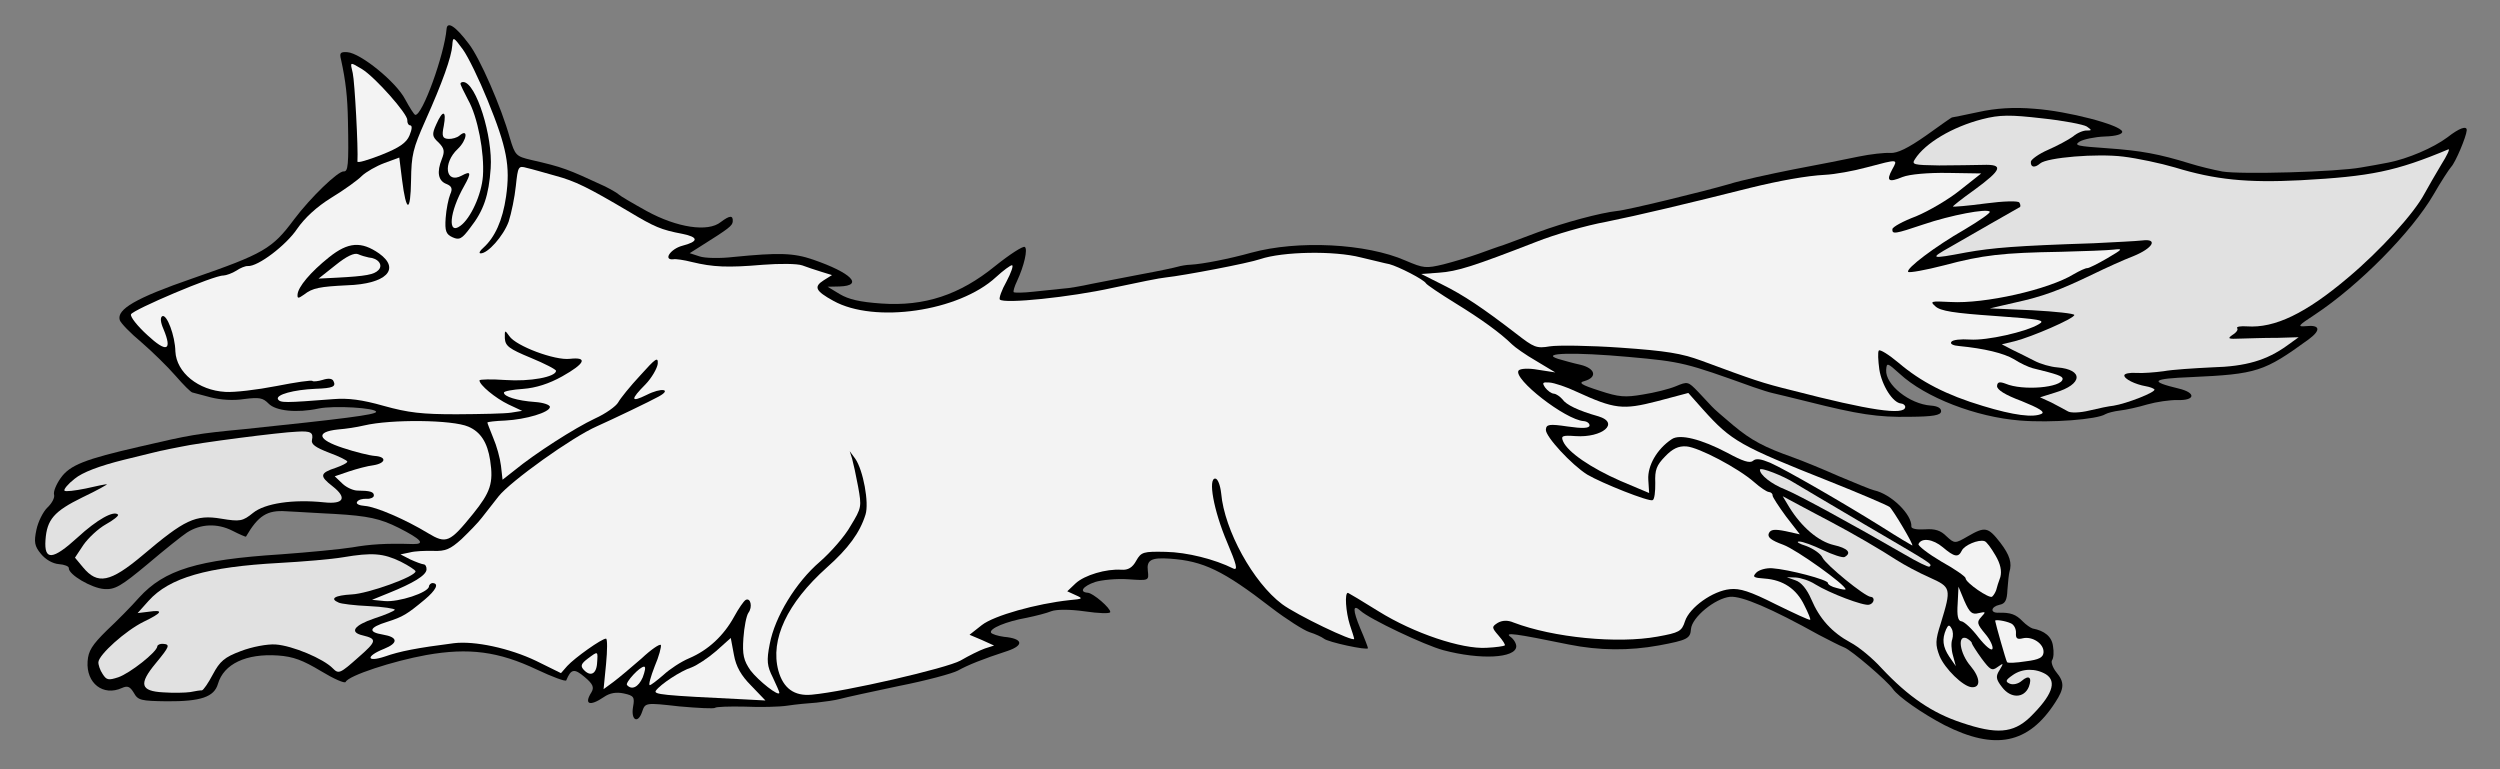 <?xml version="1.0" encoding="UTF-8" standalone="no"?>
<!DOCTYPE svg PUBLIC "-//W3C//DTD SVG 1.1//EN" "http://www.w3.org/Graphics/SVG/1.1/DTD/svg11.dtd">
<svg xmlns:dc="http://purl.org/dc/elements/1.1/" version="1.1" xmlns:xl="http://www.w3.org/1999/xlink" xmlns="http://www.w3.org/2000/svg" viewBox="36 81 351 108" width="351" height="108">
  <rect x="36" y="81" width="351" height="108" fill="#808080" stroke="none"/>
  <defs>
    <clipPath id="artboard_clip_path">
      <path d="M 36 81 L 387 81 L 387 189 L 36 189 Z"/>
    </clipPath>
  </defs>
  <g id="Fox_Courant_(3)" stroke="none" stroke-opacity="1" stroke-dasharray="none" fill="none" fill-opacity="1">
    <title>Fox Courant (3)</title>
    <g id="Fox_Courant_(3)_Layer_2" clip-path="url(#artboard_clip_path)">
      <title>Layer 2</title>
      <g id="Group_677">
        <g id="Graphic_698">
          <path d="M 379.621 100.279 C 377.639 101.766 374.031 103.293 371.356 103.817 C 370.379 104.003 368.63 104.338 367.502 104.513 C 364.109 105.139 350.635 105.517 348.027 105.081 C 346.725 104.837 344.679 104.338 343.438 103.946 C 339.166 102.631 336.662 102.15 331.814 101.811 C 327.674 101.521 327.122 101.432 327.972 100.881 C 328.502 100.563 330.099 100.217 331.523 100.164 C 333.099 100.122 334.033 99.832 333.957 99.471 C 333.717 98.539 326.292 96.596 321.647 96.271 C 318.772 96.019 316.172 96.192 313.749 96.734 C 311.791 97.156 310.093 97.495 310.042 97.491 C 309.992 97.488 308.338 98.643 306.414 100.033 C 303.907 101.789 302.382 102.546 301.372 102.475 C 300.615 102.422 298.621 102.638 296.973 102.98 C 295.325 103.322 291.208 104.152 287.815 104.779 C 284.419 105.456 280.348 106.34 278.791 106.841 C 275.269 107.865 264.428 110.511 263.05 110.618 C 260.749 110.864 255.63 112.233 251.932 113.601 C 249.794 114.417 247.556 115.226 246.983 115.44 C 246.413 115.603 244.903 116.158 243.601 116.626 C 242.3 117.094 240.072 117.751 238.677 118.111 C 236.2 118.7 235.897 118.679 233.335 117.585 C 227.82 115.165 218.212 114.696 211.694 116.476 C 208.64 117.33 204.833 118.08 203.152 118.165 C 202.593 118.177 201.771 118.323 201.357 118.446 C 200.942 118.57 198.624 119.068 196.208 119.509 C 193.792 119.949 190.702 120.597 189.264 120.852 C 187.872 121.161 186.022 121.489 185.157 121.53 C 184.338 121.626 182.499 121.802 181.068 121.956 C 179.687 122.113 178.417 122.126 178.323 122.018 C 178.229 121.909 178.43 121.212 178.786 120.474 C 179.8 118.309 180.32 115.957 179.883 115.672 C 179.641 115.503 177.782 116.694 175.685 118.377 C 170.735 122.401 165.8 124.038 159.741 123.614 C 156.711 123.402 155.163 123.039 153.896 122.29 L 152.192 121.256 L 153.869 121.22 C 157.328 121.107 155.526 119.303 150.174 117.455 C 147.4 116.498 145.322 116.454 138.986 117.078 C 137.093 117.301 134.965 117.254 134.222 116.999 L 132.833 116.546 L 134.425 115.539 C 138.353 113.069 138.836 112.697 138.878 112.09 C 138.942 111.179 138.43 111.245 137.197 112.175 C 135.422 113.627 131.053 112.965 126.801 110.634 C 124.798 109.528 123.043 108.491 122.903 108.328 C 122.762 108.166 121.885 107.647 120.953 107.175 C 115.644 104.72 115.053 104.475 110.557 103.449 C 108.461 102.946 108.317 102.834 107.577 100.343 C 106.403 96.093 103.341 89.068 101.802 87.131 C 99.945 84.663 98.779 83.92 98.697 85.084 C 98.4 88.621 95.311 97.248 94.304 97.127 C 94.153 97.116 93.513 96.106 92.884 94.943 C 91.632 92.518 86.638 88.458 84.77 88.327 C 83.76 88.256 83.645 88.452 83.884 89.383 C 84.538 92.377 84.79 94.58 84.853 98.041 C 84.977 104.25 84.867 105.106 84.261 105.064 C 83.453 105.007 79.588 108.752 77.295 111.793 C 74.214 115.949 73 116.626 63.015 120.095 C 55.059 122.841 52.36 124.431 52.813 125.937 C 52.936 126.352 54.309 127.77 55.843 129.046 C 57.375 130.373 59.513 132.454 60.64 133.753 C 61.767 135.052 62.811 136.09 63.013 136.105 C 63.211 136.169 64.359 136.453 65.603 136.794 C 67 137.146 68.767 137.27 70.307 137.022 C 72.405 136.762 72.907 136.848 73.712 137.667 C 74.706 138.702 77.678 139.012 80.717 138.361 C 82.88 137.902 88.843 138.269 88.804 138.825 C 88.776 139.23 84.066 139.815 70.367 141.245 C 63.624 141.891 62.802 142.036 55.58 143.716 C 47.948 145.469 45.81 146.285 44.514 148.126 C 43.895 148.997 43.468 150.035 43.591 150.45 C 43.714 150.865 43.304 151.65 42.652 152.265 C 42.054 152.833 41.346 154.257 41.117 155.359 C 40.741 157.112 40.853 157.679 41.742 158.758 C 42.396 159.566 43.421 160.146 44.28 160.206 C 45.037 160.259 45.679 160.507 45.662 160.76 C 45.598 161.67 48.865 163.576 50.632 163.7 C 52.147 163.806 52.994 163.306 56.711 160.212 C 59.085 158.193 61.61 156.184 62.248 155.771 C 64.162 154.533 66.502 154.443 68.61 155.505 C 69.638 156.035 70.526 156.402 70.53 156.351 C 72.26 153.372 73.532 152.597 76.158 152.781 C 76.865 152.83 78.434 152.889 79.696 152.978 C 80.959 153.066 82.427 153.118 82.982 153.157 C 87.682 153.435 89.381 153.808 91.98 155.108 C 95.116 156.7 95.777 157.407 94.003 157.385 C 90.104 157.264 87.962 157.419 85.445 157.853 C 83.905 158.101 79.358 158.545 75.431 158.829 C 63.707 159.584 59.093 160.989 55.521 164.906 C 54.473 166.104 52.453 168.148 50.987 169.519 C 48.916 171.56 48.402 172.388 48.299 173.854 C 48.084 176.94 50.492 178.785 53.112 177.597 C 53.898 177.245 54.244 177.371 54.79 178.273 C 55.376 179.331 55.777 179.41 59.426 179.462 C 64.194 179.491 66.065 178.859 66.6 177.016 C 67.404 174.226 70.554 172.719 75.048 173.033 C 77.169 173.182 78.504 173.682 81.085 175.235 C 82.886 176.327 84.413 176.993 84.531 176.747 C 84.898 175.858 91.181 173.807 95.858 172.965 C 101.818 171.909 105.991 172.455 111.394 175.019 C 113.556 176.034 115.386 176.721 115.501 176.526 C 116.173 174.896 116.634 174.827 118.072 176.045 C 119.27 177.044 119.441 177.514 119.038 178.197 C 117.955 179.9 118.795 180.213 120.766 178.877 C 121.62 178.276 122.543 178.137 123.593 178.363 C 124.993 178.665 125.13 178.878 124.883 180.233 C 124.547 182.14 125.576 182.67 126.154 180.931 C 126.599 179.641 126.599 179.641 131.382 180.179 C 134.005 180.414 136.28 180.522 136.392 180.378 C 136.504 180.233 138.386 180.161 140.565 180.212 C 142.739 180.314 145.434 180.248 146.562 180.073 C 147.691 179.898 149.53 179.722 150.651 179.648 C 151.776 179.523 153.262 179.322 153.987 179.119 C 154.711 178.916 158.421 178.108 162.232 177.307 C 166.04 176.557 169.764 175.548 170.502 175.142 C 171.875 174.374 173.912 173.551 177.495 172.379 C 179.835 171.577 179.595 170.645 176.973 170.411 C 176.118 170.3 175.274 170.038 175.136 169.825 C 174.872 169.247 177.276 168.246 180.154 167.736 C 181.441 167.471 182.991 167.071 183.618 166.81 C 184.296 166.552 186.225 166.535 188.285 166.832 C 190.244 167.121 191.863 167.184 191.881 166.931 C 191.92 166.375 189.479 164.272 188.721 164.219 C 187.459 164.131 188.024 163.306 189.74 162.715 C 190.673 162.425 192.769 162.215 194.384 162.329 C 197.313 162.534 197.313 162.534 197.156 161.15 C 196.959 159.612 197.644 159.253 200.27 159.437 C 204.916 159.762 207.716 161.076 214.504 166.329 C 216.624 167.952 219.053 169.494 219.847 169.753 C 220.691 170.015 221.575 170.433 221.864 170.656 C 222.388 171.151 228.038 172.359 228.062 172.005 C 228.069 171.904 227.599 170.651 226.987 169.236 C 225.901 166.619 225.911 165.756 227.009 166.747 C 228.248 167.901 236.058 171.599 238.648 172.289 C 243.88 173.672 248.77 173.404 248.883 171.786 C 248.911 171.381 248.549 170.746 248.066 170.407 C 247.149 169.733 248.707 169.944 256.261 171.489 C 260.515 172.346 264.724 172.386 268.939 171.614 C 272.898 170.875 273.319 170.65 273.411 169.335 C 273.528 167.666 276.809 164.999 278.904 164.79 C 280.538 164.65 284.677 166.414 291.369 170.135 C 292.741 170.841 294.307 171.662 294.95 171.911 C 295.938 172.285 300.965 176.601 301.749 177.723 C 302.534 178.845 305.873 181.163 309.006 182.806 C 316.113 186.403 320.796 185.461 324.553 179.625 C 325.859 177.632 325.869 176.769 324.698 175.366 C 324.185 174.72 323.935 173.94 324.104 173.698 C 324.327 173.408 324.387 172.548 324.242 171.725 C 324.081 170.392 323.074 169.559 321.371 169.237 C 321.122 169.169 320.443 168.714 319.97 168.224 C 319.024 167.243 318.281 166.987 316.604 167.023 C 315.381 167.089 315.495 166.183 316.732 165.913 C 317.503 165.764 317.788 165.327 317.843 163.806 C 317.921 162.693 318.049 161.584 318.117 161.334 C 318.512 160.041 318.182 158.95 316.834 157.179 C 315.111 154.974 314.71 154.895 312.278 156.3 C 310.48 157.344 310.429 157.34 309.285 156.294 C 308.479 155.475 307.685 155.217 306.257 155.32 C 305.136 155.394 304.335 155.236 304.356 154.933 C 304.473 153.264 301.529 150.364 299.13 149.84 C 298.729 149.761 296.51 148.843 294.193 147.868 C 291.88 146.842 289.018 145.676 287.78 145.233 C 283.67 143.777 281.909 142.84 279.367 140.731 C 277.977 139.566 276.637 138.405 276.355 138.08 C 276.12 137.81 275.221 136.883 274.419 136.013 C 272.999 134.542 272.949 134.538 271.277 135.234 C 270.336 135.626 268.27 136.142 266.68 136.387 C 264.163 136.82 263.305 136.76 260.577 135.858 C 257.946 135.013 257.56 134.732 258.49 134.492 C 260.303 133.958 259.984 132.716 257.888 132.213 C 256.838 131.987 255.446 131.585 254.749 131.384 C 252.119 130.539 257.049 130.426 264.663 131.112 C 272.227 131.794 272.624 131.923 282.129 135.333 C 283.219 135.715 284.46 136.107 284.86 136.185 C 285.261 136.264 287.505 136.828 289.85 137.399 C 296.831 139.158 299.641 139.609 304.164 139.519 C 307.363 139.489 308.491 139.314 308.53 138.757 C 308.562 138.302 308.024 138.01 307.115 137.947 C 304.086 137.735 300.673 135.005 300.818 132.932 C 300.892 131.869 300.99 131.927 302.709 133.471 C 306.331 136.825 313.447 139.559 319.604 140.041 C 323.994 140.399 330.474 139.887 331.591 139.152 C 331.908 138.971 332.839 138.731 333.657 138.636 C 334.526 138.544 336.228 138.155 337.472 137.785 C 338.766 137.418 340.663 137.144 341.726 137.168 C 344.258 137.244 344.336 136.131 341.89 135.553 C 337.698 134.548 338.079 134.168 343.626 133.946 C 352.891 133.528 353.878 133.19 360.133 128.647 C 361.898 127.348 361.749 126.575 359.755 126.791 C 358.478 126.905 358.644 126.713 361.036 125.153 C 367.209 121.061 374.634 113.551 377.692 108.276 C 378.674 106.566 379.811 104.816 380.143 104.432 C 380.744 103.814 382.264 100.21 382.328 99.299 C 382.377 98.591 381.285 98.972 379.621 100.279 Z" fill="black"/>
        </g>
        <g id="Graphic_697">
          <path d="M 328.987 98.766 C 329.712 99.275 329.709 99.325 328.998 99.326 C 328.544 99.295 327.657 99.639 327.063 100.157 C 326.422 100.62 324.84 101.475 323.531 102.044 C 322.223 102.613 321.153 103.402 321.132 103.706 C 321.075 104.515 321.677 104.608 322.434 103.949 C 323.406 103.103 330.449 102.528 334.12 102.989 C 336.083 103.228 339.333 103.913 341.371 104.513 C 346.985 106.227 351.468 106.694 359.005 106.306 C 368.835 105.775 372.386 105.058 379.757 101.965 C 380.016 101.882 379.541 102.865 378.743 104.13 C 377.94 105.447 376.897 107.305 376.375 108.234 C 374.914 110.978 370.186 116.187 365.658 119.987 C 359.725 125.01 355.367 127.094 351.479 126.822 C 350.571 126.758 349.954 126.867 350.091 127.08 C 350.283 127.246 349.998 127.684 349.469 128.002 C 348.669 128.556 348.817 128.618 350.598 128.539 C 351.716 128.516 354.006 128.422 355.679 128.437 L 358.73 128.346 L 357.127 129.504 C 354.241 131.589 351.339 132.454 346.561 132.577 C 344.015 132.703 340.957 132.896 339.774 133.118 C 338.545 133.286 336.81 133.419 335.952 133.359 C 335.043 133.295 334.272 133.444 334.254 133.697 C 334.218 134.203 335.788 134.974 337.292 135.231 C 337.794 135.317 338.339 135.508 338.479 135.67 C 338.758 136.046 334.533 137.681 332.738 137.962 C 332.125 138.021 330.632 138.323 329.341 138.639 C 328.051 138.955 326.677 139.012 326.29 138.731 C 325.901 138.5 324.872 137.97 323.992 137.502 L 322.418 136.782 L 324.545 136.118 C 328.431 134.967 328.577 132.893 324.844 132.581 C 323.935 132.517 322.492 132.111 321.611 131.643 C 320.731 131.175 319.356 130.519 318.522 130.105 L 317.053 129.342 L 318.86 128.909 C 321.235 128.313 327.201 125.732 327.236 125.226 C 327.25 125.024 324.581 124.735 321.346 124.56 L 315.377 124.294 L 318.936 123.476 C 322.8 122.628 325.143 121.776 329.922 119.467 C 331.656 118.623 334.172 117.478 335.527 116.963 C 338.295 115.835 339.051 114.465 336.747 114.761 C 335.928 114.856 332.924 115.002 329.971 115.151 C 319.088 115.507 315.77 115.783 312.071 116.439 C 306.98 117.404 306.832 117.343 309.895 115.626 C 312.169 114.311 319.041 110.37 319.622 110.055 C 319.679 109.957 319.697 109.704 319.513 109.437 C 319.379 109.174 317.294 109.231 314.785 109.564 C 312.326 109.9 310.234 110.059 310.187 110.004 C 310.14 109.95 311.484 108.875 313.246 107.626 C 317.098 104.796 317.353 104.051 314.403 104.15 C 313.184 104.166 310.44 104.228 308.258 104.228 C 304.608 104.175 304.359 104.107 304.87 103.33 C 306.296 101.091 310.108 98.817 314.294 97.738 C 316.774 97.098 318.245 97.1 322.725 97.617 C 325.697 97.926 328.55 98.482 328.987 98.766 Z" fill="#e1e1e1"/>
        </g>
        <g id="Graphic_696">
          <path d="M 104.446 95.041 L 104.446 95.041 C 103.277 92.164 101.725 88.955 100.984 87.938 C 99.64 86.115 99.59 86.112 99.501 87.376 C 99.388 88.995 98.124 92.566 95.719 97.937 C 93.972 101.881 93.761 102.73 93.712 106.335 C 93.646 110.905 93.037 110.913 92.449 106.247 L 92.059 103.119 L 89.975 103.888 C 88.829 104.316 87.402 105.131 86.804 105.699 C 86.257 106.271 84.333 107.661 82.531 108.755 C 80.463 110.033 78.781 111.592 77.708 113.144 C 76.179 115.426 72.213 118.451 70.799 118.353 C 70.445 118.328 69.714 118.632 69.18 119.002 C 68.597 119.367 67.764 119.665 67.356 119.687 C 66.144 119.602 54.639 124.489 54.392 125.133 C 54.266 125.48 55.292 126.771 56.675 128.037 C 59.391 130.565 60.224 130.268 58.964 127.232 C 58.526 126.235 58.471 125.571 58.788 125.39 C 59.419 125.078 60.578 128.107 60.624 130.347 C 60.773 133.305 63.846 135.807 67.636 136.022 C 68.899 136.11 72.123 135.726 74.798 135.202 C 77.473 134.677 79.781 134.331 79.871 134.489 C 79.965 134.598 80.629 134.542 81.303 134.336 C 82.081 134.085 82.637 134.124 82.814 134.492 C 83.216 135.283 82.744 135.504 80.302 135.587 C 77.197 135.725 74.713 136.415 75.024 137.047 C 75.342 137.578 75.952 137.57 82.84 137.035 C 84.881 136.873 86.792 137.109 89.877 137.985 C 93.312 138.937 95.224 139.173 100.147 139.162 C 103.497 139.142 106.902 139.076 107.775 138.933 L 109.314 138.685 L 107.398 137.789 C 105.532 136.896 103.279 135.01 103.321 134.403 C 103.332 134.251 105.009 134.216 106.978 134.354 C 110.412 134.595 114.01 133.932 114.07 133.072 C 114.084 132.87 112.467 132.045 110.544 131.249 C 107.437 129.965 106.957 129.575 106.879 128.502 C 106.86 127.332 106.863 127.281 107.51 128.191 C 108.428 129.576 113.917 131.638 116.015 131.378 C 118.572 131.1 118.151 132.036 114.93 133.844 C 113.081 134.883 111.214 135.464 109.479 135.597 C 108.001 135.696 106.767 135.915 106.753 136.117 C 106.715 136.674 108.602 137.263 111.126 137.44 C 112.288 137.521 113.23 137.841 113.208 138.145 C 113.156 138.904 109.839 139.891 106.936 140.044 C 105.562 140.1 104.437 140.225 104.43 140.326 C 104.423 140.427 104.814 141.369 105.244 142.467 C 105.726 143.568 106.211 145.33 106.339 146.406 L 106.558 148.353 L 108.223 147.046 C 111.13 144.657 116.708 141.084 119.54 139.757 C 121.007 139.097 122.502 138.033 122.794 137.495 C 123.085 136.956 124.475 135.223 125.901 133.697 C 128.047 131.306 128.421 131.027 128.347 132.089 C 128.251 132.743 127.499 134.063 126.624 134.967 C 124.496 137.105 124.514 137.564 126.774 136.452 C 128.879 135.379 130.383 135.637 128.484 136.673 C 127.269 137.35 122.177 139.789 119.82 140.844 C 116.313 142.377 107.659 148.582 105.988 150.702 C 105.211 151.664 104.203 153.016 103.649 153.689 C 103.145 154.365 101.834 155.697 100.8 156.692 C 99.23 158.106 98.549 158.414 96.828 158.345 C 95.714 158.318 94.239 158.367 93.514 158.57 L 92.227 158.836 L 93.598 159.542 C 94.385 159.902 95.226 160.215 95.478 160.232 C 95.731 160.25 95.912 160.568 95.883 160.972 C 95.827 161.782 94.025 162.875 90.579 164.261 L 88.229 165.214 L 89.993 165.388 C 91.959 165.577 96.166 164.194 96.226 163.334 C 96.244 163.081 96.514 162.846 96.766 162.864 C 97.675 162.928 97.204 163.86 95.641 165.174 C 93.162 167.237 92.579 167.602 90.347 168.31 C 87.806 169.098 87.608 169.745 89.766 170.099 C 91.872 170.45 91.967 171.27 89.931 172.093 C 87.321 173.13 87.409 174.051 90.059 173.169 C 92.088 172.447 94.558 171.96 99.729 171.305 C 102.646 170.95 107.545 172.005 111.277 173.791 L 114.76 175.509 L 115.642 174.503 C 116.686 173.356 120.53 170.627 121.086 170.666 C 121.288 170.68 121.276 172.305 121.091 174.224 L 120.743 177.757 L 122.134 176.736 C 122.883 176.179 124.662 174.677 126.067 173.454 C 127.425 172.177 128.65 171.348 128.787 171.561 C 128.874 171.77 128.523 173.168 127.919 174.549 C 127.362 175.984 127.025 177.18 127.227 177.195 C 127.378 177.205 128.236 176.554 129.154 175.754 C 130.022 174.951 131.618 173.893 132.768 173.415 C 135.435 172.28 137.607 170.247 139.06 167.604 C 139.7 166.429 140.435 165.362 140.698 165.228 C 141.382 164.869 141.695 166.213 141.079 167.034 C 140.798 167.421 140.483 169.025 140.374 170.593 C 140.211 172.919 140.407 173.746 141.376 175.136 C 142.492 176.586 145.377 178.872 145.42 178.265 C 145.43 178.113 144.989 177.168 144.504 176.117 C 143.701 174.536 143.603 173.767 144.072 171.411 C 144.795 167.599 147.72 162.772 151.12 159.859 C 152.633 158.541 154.617 156.292 155.43 154.824 C 156.977 152.289 156.987 152.137 156.475 149.306 C 156.18 147.71 155.795 145.955 155.632 145.384 L 155.299 144.345 L 156.087 145.416 C 157.193 147.018 158.04 151.601 157.519 153.242 C 156.733 155.779 155.106 158.003 152.077 160.688 C 146.501 165.685 144.114 170.804 145.282 175.155 C 145.971 177.643 147.516 178.768 149.968 178.533 C 154.717 178.103 168.901 174.826 170.854 173.743 C 172.018 173.062 173.542 172.305 174.27 172.051 L 175.568 171.634 L 173.847 170.853 L 172.122 170.122 L 173.84 168.768 C 175.558 167.415 181.561 165.751 186.162 165.26 C 188.052 165.087 188.106 165.04 187.023 164.558 L 185.843 164.018 L 187.039 162.882 C 188.285 161.749 191.291 160.841 193.463 160.993 C 194.372 161.057 195.006 160.695 195.531 159.715 C 196.225 158.493 196.535 158.413 199.677 158.481 C 202.667 158.537 206.556 159.521 209.155 160.821 C 209.844 161.124 209.601 160.243 208.295 157.153 C 206.377 152.647 205.577 148.119 206.637 148.193 C 206.99 148.218 207.331 149.156 207.455 150.283 C 207.906 155.448 211.96 162.797 216.011 165.825 C 218.036 167.339 226.088 171.206 226.124 170.701 C 226.131 170.599 225.841 169.664 225.504 168.675 C 224.964 166.96 224.751 164.2 225.256 164.236 C 225.306 164.239 227.256 165.392 229.541 166.823 C 234.501 169.915 241.245 172.166 244.71 171.951 C 246.034 171.891 247.162 171.716 247.27 171.622 C 247.378 171.528 247.013 170.943 246.403 170.24 C 245.417 169.103 245.424 169.002 246.274 168.452 C 246.908 168.09 247.673 168.042 248.51 168.405 C 254.096 170.524 263.067 171.406 268.72 170.379 C 271.753 169.829 272.12 169.651 272.576 168.209 C 273.219 166.272 276.476 163.959 278.878 163.721 C 280.259 163.563 281.698 164.02 285.326 165.849 C 287.877 167.095 290.039 168.111 290.147 168.017 C 290.252 167.973 289.861 167.031 289.326 165.977 C 288.219 163.663 286.327 162.412 283.752 162.232 C 282.186 162.122 281.991 162.007 282.593 161.389 C 282.974 161.009 283.959 160.722 284.817 160.782 C 287.14 160.945 292.671 162.399 292.639 162.854 C 292.625 163.057 293.159 163.399 293.859 163.55 C 294.555 163.751 295.107 163.84 295.114 163.739 C 295.157 163.132 288.247 158.176 286.367 157.485 C 284.634 156.856 284.107 156.412 284.348 155.87 C 284.589 155.328 285.151 155.265 286.703 155.577 L 288.701 156.022 L 286.747 153.496 C 285.728 152.104 284.856 150.772 284.871 150.57 C 284.888 150.317 284.65 150.097 284.347 150.076 C 284.044 150.054 283.123 149.431 282.311 148.713 C 280.065 146.726 274.485 143.794 272.768 143.674 C 271.657 143.596 270.817 143.995 269.776 145.091 C 268.573 146.328 268.326 146.972 268.4 148.807 C 268.417 150.028 268.288 151.137 268.029 151.22 C 267.553 151.492 260.888 148.84 258.841 147.629 C 256.654 146.256 252.973 142.288 253.04 141.327 C 253.093 140.569 253.504 140.496 256.116 140.882 C 258.125 141.175 259.142 141.145 259.17 140.74 C 259.191 140.437 258.805 140.155 258.351 140.124 C 255.775 139.943 248.413 134.193 249.205 133.028 C 249.428 132.739 250.6 132.669 251.953 132.916 L 254.363 133.288 L 251.684 131.677 C 250.172 130.809 248.673 129.738 248.294 129.356 C 246.68 127.769 243.975 125.801 240.326 123.563 C 238.185 122.244 236.344 120.997 236.207 120.784 C 235.939 120.257 232.362 118.431 231.067 118.086 C 230.515 117.997 228.722 117.516 227.073 117.146 C 223.285 116.169 216.068 116.325 212.95 117.377 C 211.234 117.969 202.235 119.677 199.678 119.955 C 198.964 120.007 195.618 120.687 192.218 121.415 C 186.291 122.728 176.937 123.7 176.373 123.05 C 176.233 122.888 176.617 121.746 177.311 120.524 C 177.955 119.298 178.332 118.257 178.08 118.24 C 177.878 118.225 176.862 118.967 175.832 119.912 C 170.623 124.731 158.782 126.444 153.018 123.245 C 150.477 121.847 150.212 121.269 151.647 120.353 L 152.814 119.622 L 151.324 119.162 C 150.479 118.899 149.289 118.511 148.646 118.263 C 147.954 118.011 145.469 117.989 143.071 118.177 C 138.17 118.597 136.096 118.502 133.152 117.788 C 132.055 117.508 130.85 117.322 130.54 117.402 C 129.058 117.552 130.134 115.95 131.789 115.507 C 134.114 114.907 134.106 114.297 131.804 113.831 C 128.799 113.265 127.865 112.843 124.406 110.772 C 118.461 107.255 116.743 106.423 113.954 105.669 C 112.461 105.259 110.671 104.727 109.971 104.577 C 108.777 104.239 108.719 104.337 108.424 107.111 C 108.264 108.676 107.802 110.931 107.414 112.123 C 106.663 114.154 104.46 116.643 103.45 116.572 C 103.198 116.555 103.374 116.211 103.86 115.788 C 105.484 114.326 106.563 111.962 107.052 108.591 C 107.655 104.313 107.175 101.738 104.446 95.041 Z" fill="#f3f3f3"/>
        </g>
        <g id="Graphic_695">
          <path d="M 301.67 104.783 C 300.795 106.399 301.131 106.677 303.117 105.85 C 304.108 105.462 306.712 105.237 309.449 105.277 L 314.163 105.353 L 311.209 107.687 C 309.595 108.997 306.791 110.631 305.014 111.37 C 303.19 112.056 301.712 112.867 301.691 113.171 C 301.638 113.929 302.049 113.856 306.05 112.51 C 309.897 111.204 314.988 110.239 315.36 110.722 C 315.501 110.885 313.901 111.992 311.836 113.22 C 307.713 115.575 303.534 118.738 303.91 119.171 C 304.051 119.333 306.311 118.933 308.947 118.253 C 314.376 116.803 317.138 116.488 325.368 116.353 C 328.57 116.272 331.877 116.148 332.696 116.053 C 334.127 115.899 334.073 115.946 331.85 117.264 C 330.527 118.036 329.266 118.659 329.064 118.645 C 328.811 118.627 327.971 119.026 327.179 119.479 C 323.625 121.67 314.605 123.681 309.855 123.399 C 307.074 123.255 306.919 123.295 307.732 124.013 C 308.446 124.673 310.355 124.959 316.01 125.355 C 322.524 125.811 323.224 125.962 322.272 126.505 C 320.47 127.599 314.954 128.839 312.581 128.673 C 311.319 128.584 310.143 128.705 309.97 128.998 C 309.747 129.288 310.238 129.525 311.046 129.582 C 314.624 129.934 317.319 130.58 318.78 131.445 C 319.654 132.014 320.834 132.554 321.382 132.694 C 324.874 133.549 325.617 133.804 325.589 134.209 C 325.504 135.423 319.991 135.901 317.577 134.868 C 316.736 134.555 316.426 134.634 316.387 135.191 C 316.351 135.697 317.467 136.435 319.841 137.313 C 322.259 138.296 323.136 138.815 322.66 139.086 C 321.503 139.666 318.736 139.32 314.414 138.001 C 309.295 136.473 305.672 134.593 302.559 131.936 C 301.169 130.771 299.953 130.025 299.787 130.217 C 299.622 130.408 299.688 131.633 299.856 132.864 C 300.205 135.125 301.759 137.572 302.92 137.653 C 303.223 137.675 303.512 137.898 303.494 138.151 C 303.409 139.365 298.439 138.61 287.674 135.824 C 283.334 134.757 282.295 134.38 274.826 131.62 C 272.055 130.613 269.999 130.266 263.535 129.813 C 259.193 129.509 254.732 129.451 253.603 129.626 C 251.703 129.951 251.36 129.774 248.905 127.874 C 244.187 124.24 241.473 122.424 238.481 120.944 L 235.54 119.467 L 238.039 119.286 C 240.589 119.109 242.82 118.401 251.687 114.956 C 254.297 113.919 258.699 112.651 261.525 112.138 C 265.848 111.271 273.124 109.544 281.802 107.356 C 285.829 106.368 289.683 105.672 292.229 105.545 C 293.553 105.485 296.224 105.011 298.139 104.485 C 302.533 103.318 302.483 103.315 301.67 104.783 Z" fill="#f3f3f3"/>
        </g>
        <g id="Graphic_694">
          <path d="M 86.836 90.708 C 88.685 91.854 93.247 97.001 93.187 97.861 C 93.159 98.266 93.34 98.583 93.592 98.601 C 93.895 98.622 93.86 99.128 93.493 100.017 C 93.066 101.055 92.053 101.747 89.548 102.741 C 87.67 103.474 86.167 103.928 86.184 103.675 C 86.312 101.854 85.8 92.465 85.528 91.277 C 85.136 89.623 85.082 89.67 86.836 90.708 Z" fill="#f3f3f3"/>
        </g>
        <g id="Graphic_693">
          <path d="M 257.323 135.985 C 262.682 138.444 263.839 138.576 268.645 137.337 L 273.04 136.171 L 275.109 138.501 C 279.111 142.949 280.284 143.59 292.873 148.589 C 297.217 150.316 301.01 151.954 301.299 152.177 C 301.779 152.567 304.775 157.605 304.472 157.584 C 304.422 157.58 302.473 156.427 300.238 155 C 294.648 151.508 286.697 146.936 284.532 145.972 C 283.2 145.421 282.547 145.325 282.115 145.701 C 281.683 146.077 280.691 145.754 278.54 144.586 C 274.87 142.652 271.828 141.88 270.708 142.666 C 268.632 144.045 267.301 146.392 267.419 148.331 L 267.54 150.221 L 263.499 148.514 C 259.364 146.7 256.119 144.491 255.464 142.971 C 255.113 142.184 255.373 142.1 257.19 142.228 C 260.977 142.493 263.46 140.379 260.429 139.456 C 257.543 138.644 255.876 137.815 255.37 137.068 C 255.041 136.69 254.51 136.297 254.157 136.272 C 253.804 136.247 253.273 135.854 252.948 135.425 C 252.489 134.732 252.546 134.634 253.556 134.705 C 254.213 134.751 255.948 135.33 257.323 135.985 Z" fill="#f3f3f3"/>
        </g>
        <g id="Graphic_692">
          <path d="M 287.938 148.802 C 288.375 149.087 292.811 151.685 297.78 154.625 C 307.431 160.281 307.337 160.173 306.905 160.549 C 306.793 160.694 305.126 159.866 303.275 158.771 C 296.154 154.663 288.482 150.467 286.656 149.729 C 284.729 148.984 283.047 147.647 283.096 146.938 C 283.125 146.534 286.433 147.833 287.938 148.802 Z" fill="#e1e1e1"/>
        </g>
        <g id="Graphic_691">
          <path d="M 292.991 154.238 C 296.221 155.938 300.169 158.248 302.255 159.614 C 303.323 160.298 305.376 161.408 306.903 162.074 C 309.952 163.456 309.995 163.561 308.48 168.538 C 307.704 170.923 307.712 171.533 308.312 173.1 C 309.05 174.88 311.614 177.398 312.826 177.482 C 314.138 177.574 314.036 176.144 312.678 174.524 C 311.128 172.738 310.761 170.019 312.139 170.624 C 312.529 170.854 312.864 171.132 312.85 171.334 C 312.89 171.489 313.483 172.446 314.223 173.463 C 315.43 175.073 315.672 175.242 316.475 174.637 C 317.329 174.036 317.325 174.087 316.75 175.063 C 316.181 175.938 316.203 176.347 317.088 177.476 C 318.295 179.085 320.173 179.064 320.846 177.434 C 321.345 176.097 320.865 175.707 319.838 176.601 C 319.352 177.024 318.631 177.177 318.187 176.994 C 317.498 176.691 317.563 176.493 318.629 175.754 C 319.962 174.831 321.791 174.806 323.252 175.671 C 324.855 176.698 324.107 178.679 320.949 181.761 C 318.615 183.936 316.318 184.131 311.411 182.466 C 307.295 181.11 303.953 178.843 300.175 174.818 C 298.904 173.407 296.937 171.796 295.811 171.209 C 293.22 169.807 291.476 167.906 290.3 165.13 C 289.689 163.715 288.894 162.745 288.101 162.486 L 286.863 162.043 L 288.129 162.081 C 288.836 162.131 290.077 162.522 290.853 163.034 C 292.896 164.295 297.64 166.101 298.415 165.902 C 299.136 165.749 299.301 164.845 298.644 164.799 C 297.786 164.739 292.364 160.294 291.876 159.294 C 291.659 158.77 290.594 158.035 289.605 157.661 C 288.563 157.334 288.126 157.049 288.584 157.03 C 289.093 157.015 290.575 157.576 291.95 158.232 C 293.325 158.887 294.714 159.34 294.977 159.206 C 296.033 158.619 295.419 157.966 293.471 157.525 C 291.274 157.015 288.931 154.971 287.244 152.26 L 286.29 150.669 L 288.686 151.955 C 289.956 152.654 291.915 153.655 292.991 154.238 Z" fill="#e1e1e1"/>
        </g>
        <g id="Graphic_690">
          <path d="M 101.751 140.9 C 103.476 141.631 104.437 143.122 104.819 145.639 C 105.306 148.824 104.861 150.114 102.416 153.145 C 99.14 157.185 98.668 157.406 96.087 155.853 C 92.972 153.958 88.787 152.14 87.222 152.031 C 86.414 151.974 85.923 151.736 86.146 151.447 C 86.319 151.154 86.939 150.994 87.495 151.033 C 87.999 151.069 88.472 150.848 88.489 150.595 C 88.528 150.038 87.929 149.895 86.206 149.876 C 85.647 149.887 84.662 149.463 84.091 148.914 L 82.997 147.872 L 84.972 147.197 C 86.115 146.82 87.615 146.416 88.433 146.321 C 90.178 146.037 90.343 145.134 88.626 145.013 C 87.919 144.964 85.874 144.465 84.139 143.886 C 80.567 142.721 80.288 141.634 83.457 141.297 C 84.528 141.219 86.118 140.975 87.099 140.739 C 90.917 139.837 99.536 139.932 101.751 140.9 Z" fill="#f3f3f3"/>
        </g>
        <g id="Graphic_689">
          <path d="M 316.152 158.96 C 316.878 160.18 317.063 161.159 316.851 162.008 C 316.6 162.702 316.341 163.497 316.266 163.848 C 316.14 164.195 315.91 164.585 315.694 164.773 C 315.316 165.103 311.926 162.782 311.969 162.175 C 311.983 161.972 310.485 160.902 308.58 159.853 C 306.728 158.758 305.284 157.641 305.353 157.391 C 305.773 156.455 307.382 156.669 308.772 157.834 C 310.4 159.218 310.952 159.308 311.427 158.325 C 311.786 157.537 313.772 156.71 314.616 156.972 C 314.916 157.044 315.562 157.953 316.152 158.96 Z" fill="#f3f3f3"/>
        </g>
        <g id="Graphic_688">
          <path d="M 79.801 142.769 C 79.657 143.369 80.285 143.819 82.212 144.564 C 83.597 145.068 84.774 145.658 84.763 145.81 C 84.749 146.012 84.014 146.368 83.181 146.665 C 80.896 147.42 80.817 147.821 82.694 149.274 C 84.763 150.893 84.291 151.825 81.521 151.53 C 77.139 151.071 73.191 151.658 71.523 153.015 C 70.071 154.184 69.711 154.261 67.052 153.821 C 63.442 153.212 61.917 153.969 56.038 158.945 C 51.456 162.792 49.707 163.127 47.648 160.645 L 46.525 159.296 L 47.717 157.499 C 48.393 156.53 49.805 155.205 50.861 154.618 C 51.917 154.032 52.67 153.424 52.58 153.265 C 52.016 152.615 49.641 153.923 46.875 156.474 C 43.406 159.637 42.18 159.754 42.386 156.82 C 42.587 153.938 43.581 152.787 47.575 150.83 C 49.622 149.856 51.153 148.997 51.002 148.987 C 50.85 148.976 49.513 149.238 48.016 149.591 C 46.524 149.893 45.193 150.054 45.053 149.892 C 44.912 149.729 45.524 148.959 46.489 148.213 C 47.566 147.323 49.913 146.42 53.424 145.547 C 56.366 144.839 58.846 144.199 58.998 144.21 C 59.153 144.17 60.234 143.94 61.417 143.718 C 63.84 143.176 75.309 141.692 77.7 141.605 C 79.637 141.487 80.027 141.717 79.801 142.769 Z" fill="#e1e1e1"/>
        </g>
        <g id="Graphic_687">
          <path d="M 313.809 167.081 C 314.84 166.848 314.836 166.898 314.177 167.615 C 313.518 168.331 313.551 168.588 314.722 169.991 C 315.426 170.803 315.864 171.799 315.742 172.096 C 315.616 172.443 314.753 171.722 313.774 170.484 C 312.845 169.25 311.747 168.258 311.394 168.234 C 310.889 168.198 310.74 167.426 310.856 165.756 L 310.972 163.375 L 311.797 165.365 C 312.543 167.043 312.878 167.321 313.809 167.081 Z" fill="#f3f3f3"/>
        </g>
        <g id="Graphic_686">
          <path d="M 318.327 168.515 C 318.771 168.699 319.081 169.331 319.042 169.887 C 318.989 170.646 319.231 170.815 320.006 170.615 C 321.347 170.303 322.997 171.384 322.912 172.598 C 322.862 173.306 322.282 173.621 320.44 173.848 C 319.106 174.059 317.883 174.126 317.793 173.967 C 317.652 173.805 316.188 168.62 316.119 168.158 C 316.133 167.955 317.54 168.155 318.327 168.515 Z" fill="#f3f3f3"/>
        </g>
        <g id="Graphic_685">
          <path d="M 310.103 170.735 C 309.919 171.18 309.95 172.198 310.196 173.029 L 310.599 174.531 L 309.677 173.196 C 308.759 171.81 308.631 170.734 309.235 169.353 C 309.534 168.713 309.689 168.673 310.003 169.254 C 310.231 169.626 310.236 170.287 310.103 170.735 Z" fill="#f3f3f3"/>
        </g>
        <g id="Graphic_684">
          <path d="M 92.257 159.854 C 93.434 160.445 94.354 161.069 94.344 161.22 C 94.29 161.979 87.629 164.359 85.39 164.456 C 82.995 164.593 82.253 165.05 83.534 165.597 C 83.826 165.77 85.788 166.009 87.761 166.096 C 89.784 166.187 91.44 166.455 91.429 166.607 C 91.419 166.759 90.11 167.328 88.553 167.829 C 85.695 168.798 85.018 169.767 86.915 170.205 C 88.961 170.704 88.939 171.007 86.292 173.312 C 83.749 175.574 83.54 175.661 82.734 174.842 C 81.409 173.479 77.072 171.65 74.699 171.484 C 73.537 171.403 71.378 171.811 69.813 172.413 C 67.521 173.269 66.872 173.833 65.88 175.695 C 65.236 176.921 64.559 177.89 64.353 177.926 C 64.151 177.912 63.434 178.014 62.713 178.167 C 61.995 178.27 60.318 178.305 58.905 178.206 C 55.72 178.033 55.434 177.048 57.871 174.118 C 59.812 171.763 59.934 171.467 58.874 171.393 C 58.47 171.364 58.103 171.542 58.088 171.744 C 58.032 172.554 54.22 175.54 52.609 176.088 C 51.207 176.548 50.958 176.48 50.408 175.629 C 50.04 175.095 49.79 174.315 49.815 173.961 C 49.889 172.898 53.625 169.551 56.147 168.305 C 58.825 167.018 59.009 166.574 56.906 166.884 L 55.32 167.078 L 56.861 165.356 C 59.778 162.104 65.059 160.593 75.247 160.036 C 78.506 159.857 82.487 159.526 84.182 159.238 C 88.238 158.556 89.803 158.666 92.257 159.854 Z" fill="#e1e1e1"/>
        </g>
        <g id="Graphic_683">
          <path d="M 141.479 177.278 L 143.465 179.348 L 140.483 179.19 C 128.852 178.63 127.744 178.502 128.086 177.966 C 128.705 177.095 131.527 175.209 133.084 174.708 C 133.866 174.407 135.408 173.396 136.543 172.409 L 138.6 170.57 L 139.043 172.939 C 139.333 174.586 140.056 175.857 141.479 177.278 Z" fill="#f3f3f3"/>
        </g>
        <g id="Graphic_682">
          <path d="M 119.829 174.135 C 119.719 175.703 118.832 176.048 117.893 174.966 C 117.471 174.479 117.647 174.135 118.504 173.484 C 120.003 172.368 119.952 172.365 119.829 174.135 Z" fill="#f3f3f3"/>
        </g>
        <g id="Graphic_681">
          <path d="M 126.237 176.109 C 125.633 177.49 124.689 177.932 124.031 177.175 C 123.749 176.85 125.838 174.556 126.444 174.598 C 126.696 174.616 126.549 175.266 126.237 176.109 Z" fill="#f3f3f3"/>
        </g>
        <g id="Graphic_680">
          <path d="M 100.649 92.742 C 100.638 92.894 101.127 93.894 101.709 95.002 C 103.065 97.384 104.032 102.432 103.802 105.72 C 103.622 108.3 102.065 111.698 100.624 112.716 C 98.805 114.063 99.085 110.778 101.168 107.112 C 102.211 105.253 102.131 104.943 100.812 105.664 C 98.545 106.878 98.144 103.902 100.262 101.915 C 101.566 100.684 101.79 98.921 100.494 100.05 C 100.169 100.333 99.445 100.536 98.94 100.501 C 98.132 100.444 98.002 100.13 98.306 98.678 C 98.714 96.47 98.162 96.38 97.256 98.452 C 96.598 99.88 96.678 100.19 97.585 101.016 C 98.39 101.835 98.463 102.247 98.032 103.335 C 97.295 105.164 97.513 106.399 98.7 106.838 C 99.44 107.144 99.567 107.508 99.207 108.296 C 98.963 108.889 98.655 110.393 98.57 111.606 C 98.443 113.427 98.613 113.897 99.548 114.318 C 100.483 114.739 100.85 114.561 102.027 112.966 C 103.921 110.557 104.628 108.421 104.893 104.627 C 105.208 100.125 102.838 92.641 101.071 92.517 C 100.869 92.503 100.66 92.59 100.649 92.742 Z" fill="black"/>
        </g>
        <g id="Graphic_679">
          <path d="M 82.201 117.118 C 79.568 119.221 77.85 121.286 77.776 122.348 C 77.734 122.955 77.889 122.915 78.689 122.361 C 79.87 121.427 80.898 121.245 84.716 121.055 C 90.209 120.88 92.283 118.789 89.24 116.594 C 86.724 114.842 84.889 114.968 82.201 117.118 Z" fill="black"/>
        </g>
        <g id="Graphic_678">
          <path d="M 87.78 117.153 C 89.093 117.245 89.837 118.211 89.128 118.924 C 88.526 119.543 87.445 119.772 83.269 119.988 L 80.723 120.115 L 83.14 118.2 C 84.646 116.984 85.749 116.451 86.29 116.692 C 86.684 116.873 87.38 117.074 87.78 117.153 Z" fill="#f3f3f3"/>
        </g>
      </g>
    </g>
  </g>
</svg>
